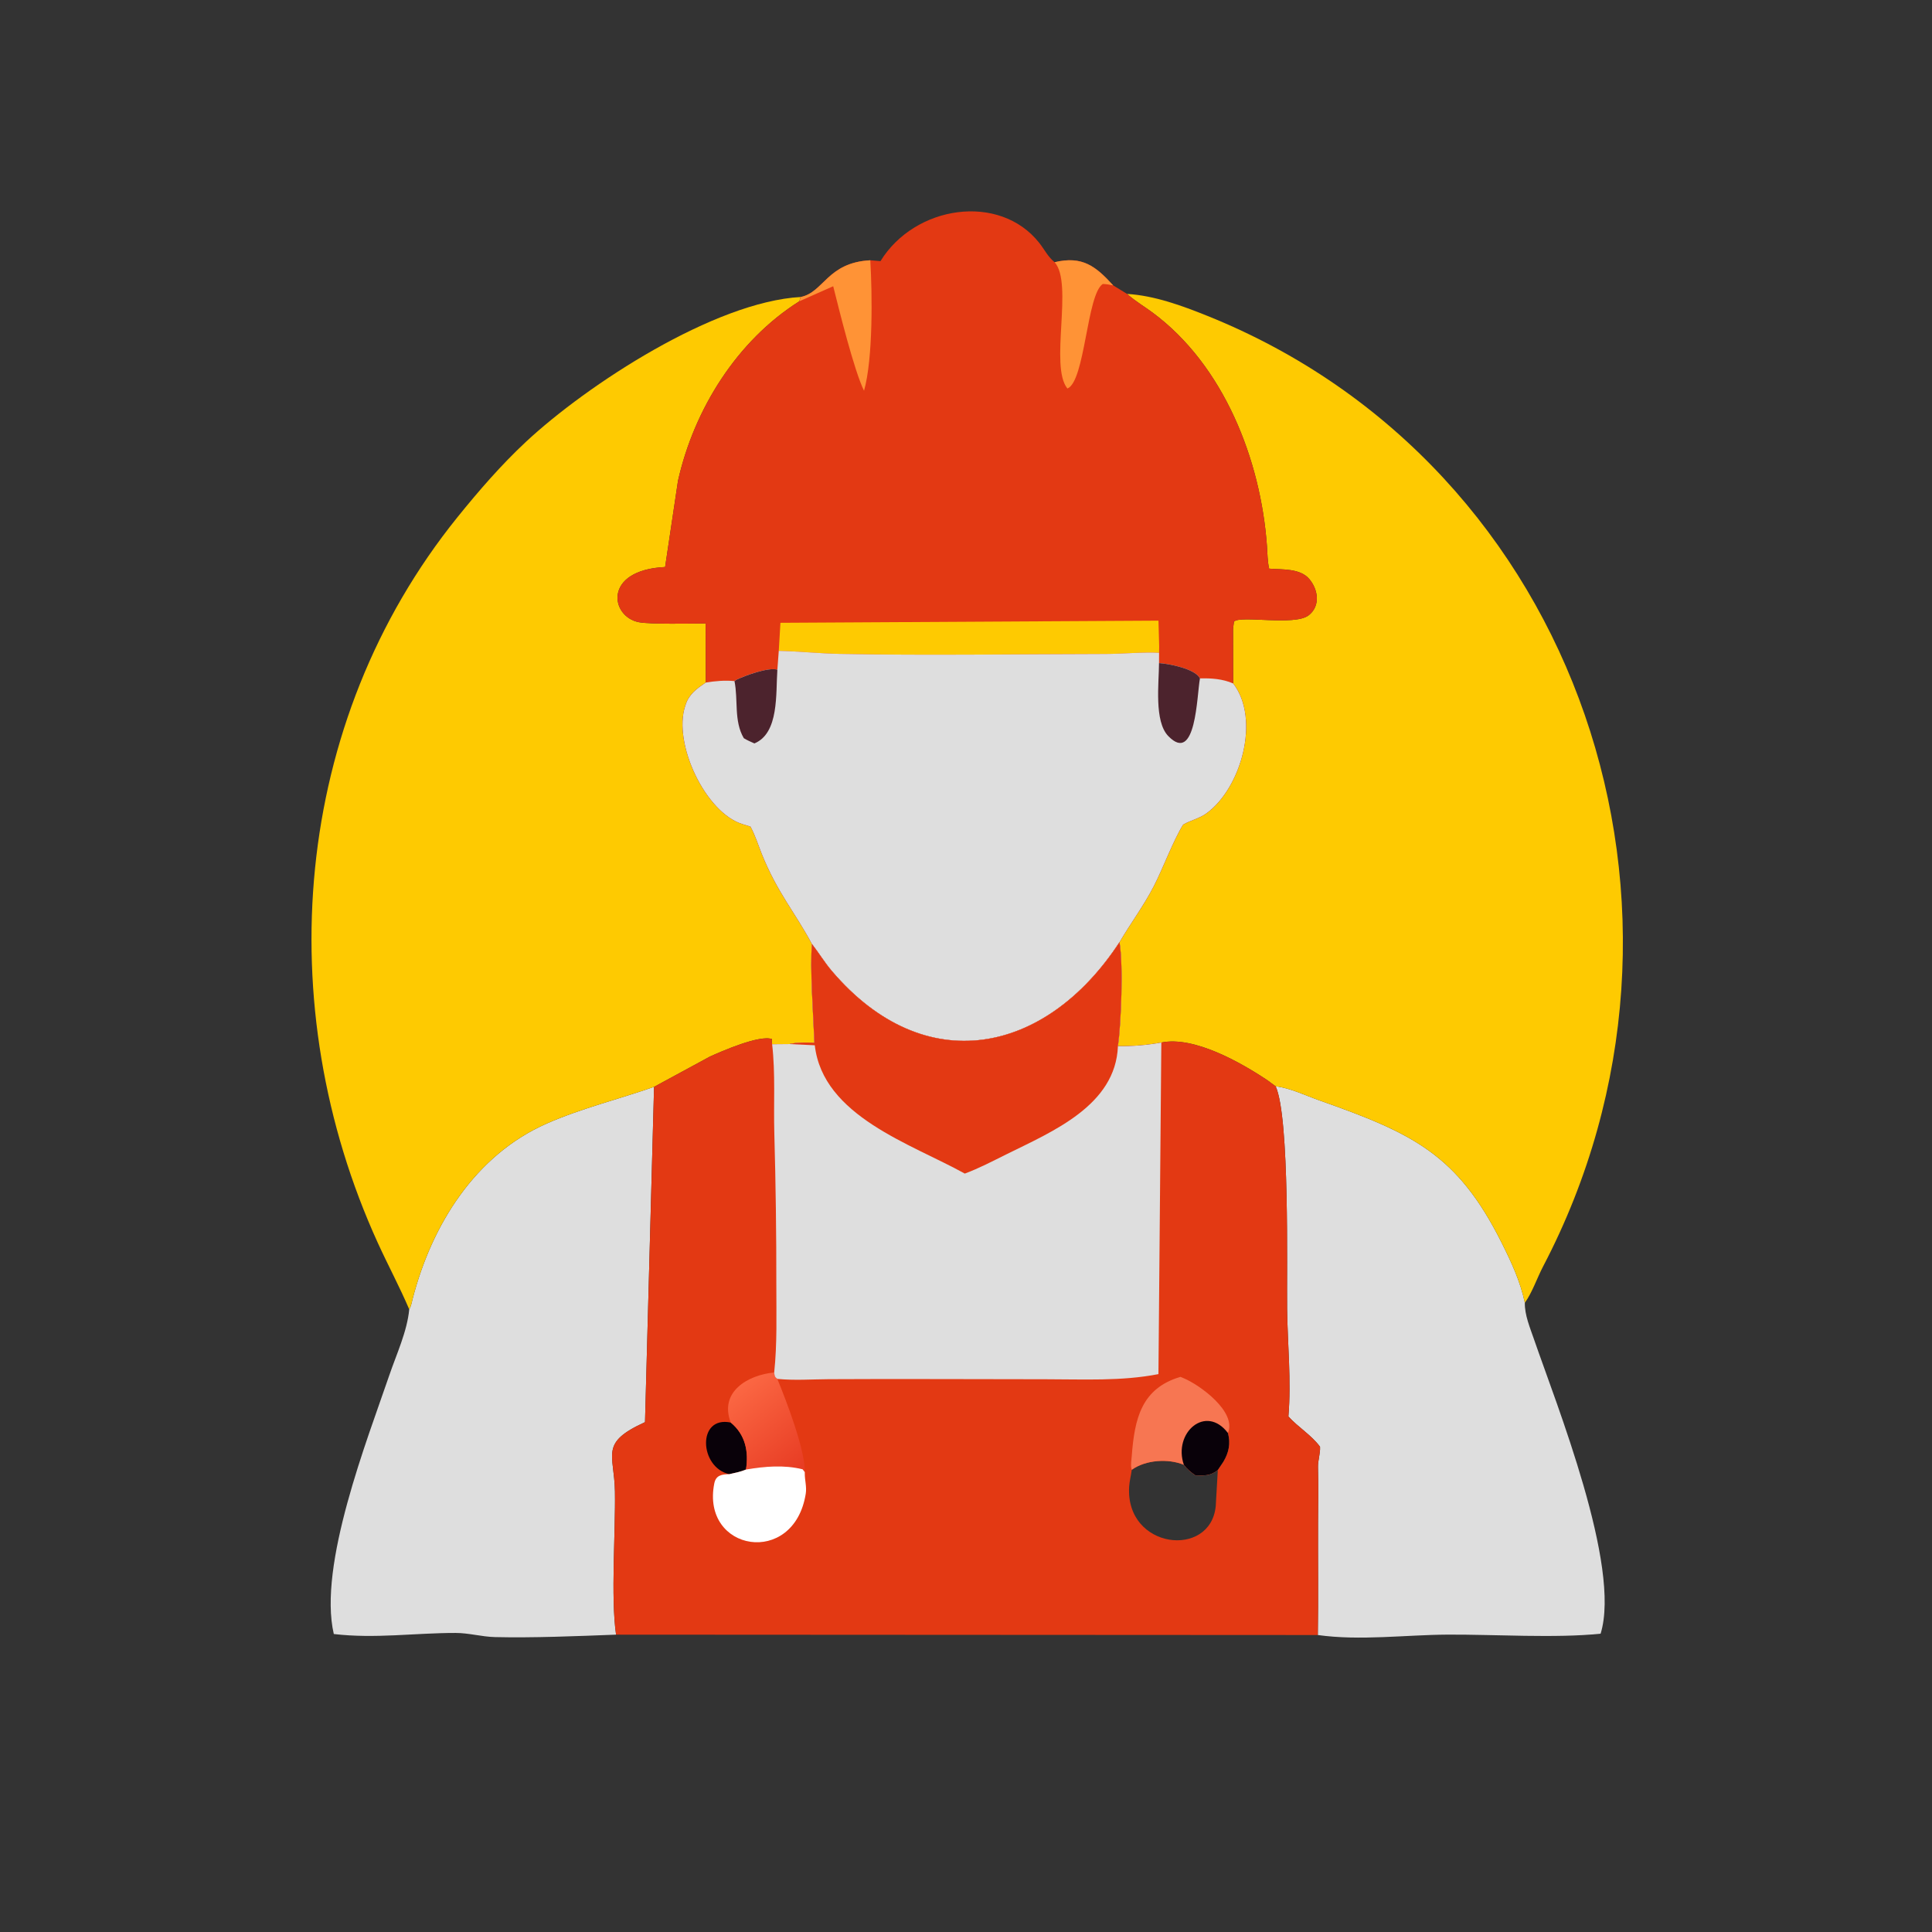 <?xml version="1.0" encoding="UTF-8"?> <svg xmlns="http://www.w3.org/2000/svg" xmlns:xlink="http://www.w3.org/1999/xlink" width="1024" height="1024"><rect width="100%" height="100%" fill="#333333" stroke="none"/><path fill="#DEDEDE" transform="scale(1.6 1.6)" d="M135.565 433.738C136.207 432.697 136.426 431.28 136.734 430.095C143.075 405.719 157.403 382.635 181.111 372.188C192.514 367.163 204.904 364.139 216.666 360.034L213.667 471.103C198.516 478.015 203.488 481.526 203.704 494.062C203.933 507.313 202.281 529.138 204.077 541.499C191.372 541.989 176.347 542.61 163.954 542.304C159.546 542.195 155.342 540.941 150.938 540.934C137.594 540.914 124.261 542.905 110.576 541.29C105.276 518.504 121.716 476.813 128.976 455.532C131.36 448.545 134.864 441.09 135.565 433.738Z"></path><path fill="#DEDEDE" transform="scale(1.6 1.6)" d="M422.586 359.857C427.236 360.358 432.648 362.959 437.09 364.525C467.922 375.399 482.74 382.323 497.398 411.582C500.652 418.077 503.603 424.405 505.127 431.551C505.021 435.551 506.846 439.849 508.14 443.611C515.472 464.932 537.153 518.853 530.222 541.179C515.361 542.739 494.909 541.4 479.554 541.489C465.447 541.571 450.574 543.577 436.546 541.625C436.749 529.198 436.565 516.752 436.62 504.322C436.649 497.834 436.775 492.542 436.604 486.041C436.544 483.741 437.408 481.578 437.278 479.255C434.403 475.354 430.035 472.819 426.801 469.221C427.792 457.306 426.524 445.481 426.371 433.594C426.207 420.821 427.291 370.295 422.586 359.857Z"></path><path fill="#FECA01" transform="scale(1.6 1.6)" d="M135.565 433.738C132.356 426.234 128.542 419.144 125.164 411.744C89.379 333.322 96.686 239.308 151.551 171.314C158.553 162.635 166.05 153.978 174.214 146.367C194.567 127.395 236.691 99.947 265.259 98.382L264.782 99.808C244.111 112.854 229.906 135.604 224.593 159.27L220.324 187.831C199.652 188.811 202.145 204.342 211.686 206.123C215.53 206.84 228.76 206.559 233.752 206.533L233.801 226.102C230.885 228.103 228.265 229.897 227.14 233.438L226.987 233.874C222.87 246.319 233.736 269.268 245.995 272.996L248.611 273.815C250.196 276.682 251.153 279.886 252.376 282.922C257.548 295.756 263.235 301.982 268.983 312.738C268.238 320.015 269.443 336.962 269.784 345.403C267.05 345.349 264.199 345.222 261.519 345.861L255.777 345.914L255.71 345.418C255.625 344.688 255.634 344.976 255.743 344.219C251.682 342.691 238.829 348.338 235.139 350.018L216.666 360.034C204.904 364.139 192.514 367.163 181.111 372.188C157.403 382.635 143.075 405.719 136.734 430.095C136.426 431.28 136.207 432.697 135.565 433.738Z"></path><path fill="#FECA01" transform="scale(1.6 1.6)" d="M373.37 97.365C382.437 97.915 391.553 101.259 399.938 104.63C523.663 154.364 572.534 302.336 511.158 419.548C509.184 423.318 507.585 428.146 505.127 431.551C503.603 424.405 500.652 418.077 497.398 411.582C482.74 382.323 467.922 375.399 437.09 364.525C432.648 362.959 427.236 360.358 422.586 359.857L419.926 357.899C411.043 351.95 395.487 343.125 384.706 345.356C379.906 346.218 375.209 346.608 370.327 346.561C371.378 339.24 372.168 319.761 370.844 312.109C374.522 305.822 378.819 300.118 382.185 293.593C385.231 287.687 388.724 278.231 391.928 273.15C394.451 271.693 397.206 271.178 399.631 269.43C410.988 261.242 417.67 238.388 408.507 226.404L408.47 208.236L408.77 205.938C410.672 203.698 428.81 207.464 433.492 203.843C437.515 200.731 436.666 195.291 433.709 191.794C430.685 188.219 424.735 188.709 420.422 188.373C419.852 185.924 419.87 183.286 419.69 180.781C417.634 152.313 405.387 120.993 381.788 103.532C379.081 101.529 376.15 99.804 373.611 97.58L373.37 97.365Z"></path><path fill="#E33913" transform="scale(1.6 1.6)" d="M291.67 86.502C303.054 67.99 331.116 63.801 344.276 80.469C345.957 82.599 347.201 85.169 349.36 86.859C358.517 84.677 362.966 88.16 368.775 94.554L373.37 97.365L373.611 97.58C376.15 99.804 379.081 101.529 381.788 103.532C405.387 120.993 417.634 152.313 419.69 180.781C419.87 183.286 419.852 185.924 420.422 188.373C424.735 188.709 430.685 188.219 433.709 191.794C436.666 195.291 437.515 200.731 433.492 203.843C428.81 207.464 410.672 203.698 408.77 205.938L408.47 208.236L408.507 226.404C417.67 238.388 410.988 261.242 399.631 269.43C397.206 271.178 394.451 271.693 391.928 273.15C388.724 278.231 385.231 287.687 382.185 293.593C378.819 300.118 374.522 305.822 370.844 312.109C346.45 349.387 306.303 357.738 275.579 321.671C273.146 318.816 271.273 315.668 268.983 312.738C263.235 301.982 257.548 295.756 252.376 282.922C251.153 279.886 250.196 276.682 248.611 273.815L245.995 272.996C233.736 269.268 222.87 246.319 226.987 233.874L227.14 233.438C228.265 229.897 230.885 228.103 233.801 226.102L233.752 206.533C228.76 206.559 215.53 206.84 211.686 206.123C202.145 204.342 199.652 188.811 220.324 187.831L224.593 159.27C229.906 135.604 244.111 112.854 264.782 99.808L265.259 98.382C272.941 96.799 274.026 86.974 288.293 86.219L291.67 86.502Z"></path><path fill="#FF9336" transform="scale(1.6 1.6)" d="M265.259 98.382C272.941 96.799 274.026 86.974 288.293 86.219C288.951 97.036 289.247 118.77 286.222 129.448C282.889 122.592 278.114 103.19 276.01 94.821L264.782 99.808L265.259 98.382Z"></path><path fill="#FF9336" transform="scale(1.6 1.6)" d="M349.36 86.859C358.517 84.677 362.966 88.16 368.775 94.554C367.604 94.296 366.513 94.108 365.312 94.073C359.993 97.513 359.455 126.356 353.594 128.701C347.561 121.322 355.653 93.886 349.36 86.859Z"></path><path fill="#FECA01" transform="scale(1.6 1.6)" d="M258.529 206.312L383.759 205.596L383.994 214.171L383.959 216.248C379.102 215.935 371.615 216.622 366.271 216.628C336.899 216.665 307.487 217.176 278.125 216.604C271.434 216.473 264.702 215.756 257.977 215.604L258.529 206.312Z"></path><path fill="#DEDEDE" transform="scale(1.6 1.6)" d="M257.977 215.604C264.702 215.756 271.434 216.473 278.125 216.604C307.487 217.176 336.899 216.665 366.271 216.628C371.615 216.622 379.102 215.935 383.959 216.248L383.942 219.655C387.205 219.862 395.945 221.531 397.502 224.731C401.287 224.626 404.986 224.887 408.507 226.404C417.67 238.388 410.988 261.242 399.631 269.43C397.206 271.178 394.451 271.693 391.928 273.15C388.724 278.231 385.231 287.687 382.185 293.593C378.819 300.118 374.522 305.822 370.844 312.109C346.45 349.387 306.303 357.738 275.579 321.671C273.146 318.816 271.273 315.668 268.983 312.738C263.235 301.982 257.548 295.756 252.376 282.922C251.153 279.886 250.196 276.682 248.611 273.815L245.995 272.996C233.736 269.268 222.87 246.319 226.987 233.874L227.14 233.438C228.265 229.897 230.885 228.103 233.801 226.102C237.047 225.594 240.028 225.312 243.309 225.622L243.906 225.207C246.715 223.849 254.471 220.951 257.514 221.842L257.977 215.604Z"></path><path fill="#4C232D" transform="scale(1.6 1.6)" d="M243.309 225.622L243.906 225.207C246.715 223.849 254.471 220.951 257.514 221.842C256.96 229.788 258.113 242.873 249.905 246.269C248.713 245.73 247.507 245.226 246.394 244.534C243.055 238.857 244.57 231.856 243.309 225.622Z"></path><path fill="#4C232D" transform="scale(1.6 1.6)" d="M383.942 219.655C387.205 219.862 395.945 221.531 397.502 224.731C396.445 230.408 396.249 253.377 386.999 243.825C382.277 238.948 383.91 226.307 383.942 219.655Z"></path><path fill="#E33913" transform="scale(1.6 1.6)" d="M370.844 312.109C372.168 319.761 371.378 339.24 370.327 346.561C375.209 346.608 379.906 346.218 384.706 345.356C395.487 343.125 411.043 351.95 419.926 357.899L422.586 359.857C427.291 370.295 426.207 420.821 426.371 433.594C426.524 445.481 427.792 457.306 426.801 469.221C430.035 472.819 434.403 475.354 437.278 479.255C437.408 481.578 436.544 483.741 436.604 486.041C436.775 492.542 436.649 497.834 436.62 504.322C436.565 516.752 436.749 529.198 436.546 541.625L204.077 541.499C202.281 529.138 203.933 507.313 203.704 494.062C203.488 481.526 198.516 478.015 213.667 471.103L216.666 360.034L235.139 350.018C238.829 348.338 251.682 342.691 255.743 344.219C255.634 344.976 255.625 344.688 255.71 345.418L255.777 345.914L261.519 345.861C264.199 345.222 267.05 345.349 269.784 345.403C269.443 336.962 268.238 320.015 268.983 312.738C271.273 315.668 273.146 318.816 275.579 321.671C306.303 357.738 346.45 349.387 370.844 312.109ZM374.916 486.89C374.675 488.73 374.164 490.612 374.049 492.451C372.749 513.188 401.013 516.392 402.728 498.93L403.418 486.968C400.986 488.934 398.977 488.813 396.003 488.73C394.484 487.712 393.286 486.708 392.174 485.245C387.048 483.112 379.549 483.559 374.916 486.89Z"></path><path fill="#090109" transform="scale(1.6 1.6)" d="M241.575 488.34C231.619 486.111 230.862 468.896 242.068 471.24C246.93 475.239 248.057 480.885 247.114 486.802C245.341 487.563 243.45 487.92 241.575 488.34Z"></path><defs><linearGradient id="gradient_0" gradientUnits="userSpaceOnUse" x1="264.756" y1="486.33" x2="243.685" y2="460.384"><stop offset="0" stop-color="#E83D24"></stop><stop offset="1" stop-color="#FB6743"></stop></linearGradient></defs><path fill="url(#gradient_0)" transform="scale(1.6 1.6)" d="M242.068 471.24C238.176 461.082 247.676 455.489 256.461 454.649C256.658 455.824 256.515 456.033 257.501 456.776C260.356 463.734 266.785 480.307 266.597 487.657L265.867 486.719C259.658 485.195 253.362 485.753 247.114 486.802C248.057 480.885 246.93 475.239 242.068 471.24Z"></path><path fill="white" transform="scale(1.6 1.6)" d="M247.114 486.802C253.362 485.753 259.658 485.195 265.867 486.719L266.597 487.657L266.591 488.031C266.572 490.382 267.286 492.492 266.91 494.844C262.996 519.274 232.125 513.967 236.622 491.377C237.163 488.656 239.134 488.391 241.575 488.34C243.45 487.92 245.341 487.563 247.114 486.802Z"></path><path fill="#F77652" transform="scale(1.6 1.6)" d="M374.916 486.89L374.802 486.536C374.512 485.25 374.814 483.561 374.913 482.247C375.848 469.947 378.098 459.934 391.022 456.103L392.078 456.536C397.454 458.77 409.772 467.681 406.771 474.713C407.696 478.162 407.063 481.194 405.261 484.219L403.418 486.968C400.986 488.934 398.977 488.813 396.003 488.73C394.484 487.712 393.286 486.708 392.174 485.245C387.048 483.112 379.549 483.559 374.916 486.89Z"></path><path fill="#090109" transform="scale(1.6 1.6)" d="M392.174 485.245C388.511 474.667 399.427 465.009 406.771 474.713C407.696 478.162 407.063 481.194 405.261 484.219L403.418 486.968C400.986 488.934 398.977 488.813 396.003 488.73C394.484 487.712 393.286 486.708 392.174 485.245Z"></path><path fill="#DEDEDE" transform="scale(1.6 1.6)" d="M370.844 312.109C372.168 319.761 371.378 339.24 370.327 346.561C375.209 346.608 379.906 346.218 384.706 345.356L383.748 455.193C371.53 457.586 358.818 456.893 346.409 456.896C322.432 456.901 298.448 456.735 274.471 456.876C268.815 456.91 263.148 457.341 257.501 456.776C256.515 456.033 256.658 455.824 256.461 454.649C257.474 445.15 257.16 435.33 257.169 425.78C257.187 408.668 256.974 392.382 256.502 375.345C256.231 365.533 256.905 355.696 255.777 345.914L261.519 345.861C264.199 345.222 267.05 345.349 269.784 345.403C269.443 336.962 268.238 320.015 268.983 312.738C271.273 315.668 273.146 318.816 275.579 321.671C306.303 357.738 346.45 349.387 370.844 312.109Z"></path><path fill="#E33913" transform="scale(1.6 1.6)" d="M370.844 312.109C372.168 319.761 371.378 339.24 370.327 346.561C369.56 366.179 348.707 374.798 333.432 382.36C328.889 384.609 324.356 387.002 319.598 388.768C301.88 378.901 272.589 369.79 269.911 346.261L261.519 345.861C264.199 345.222 267.05 345.349 269.784 345.403C269.443 336.962 268.238 320.015 268.983 312.738C271.273 315.668 273.146 318.816 275.579 321.671C306.303 357.738 346.45 349.387 370.844 312.109Z"></path></svg> 